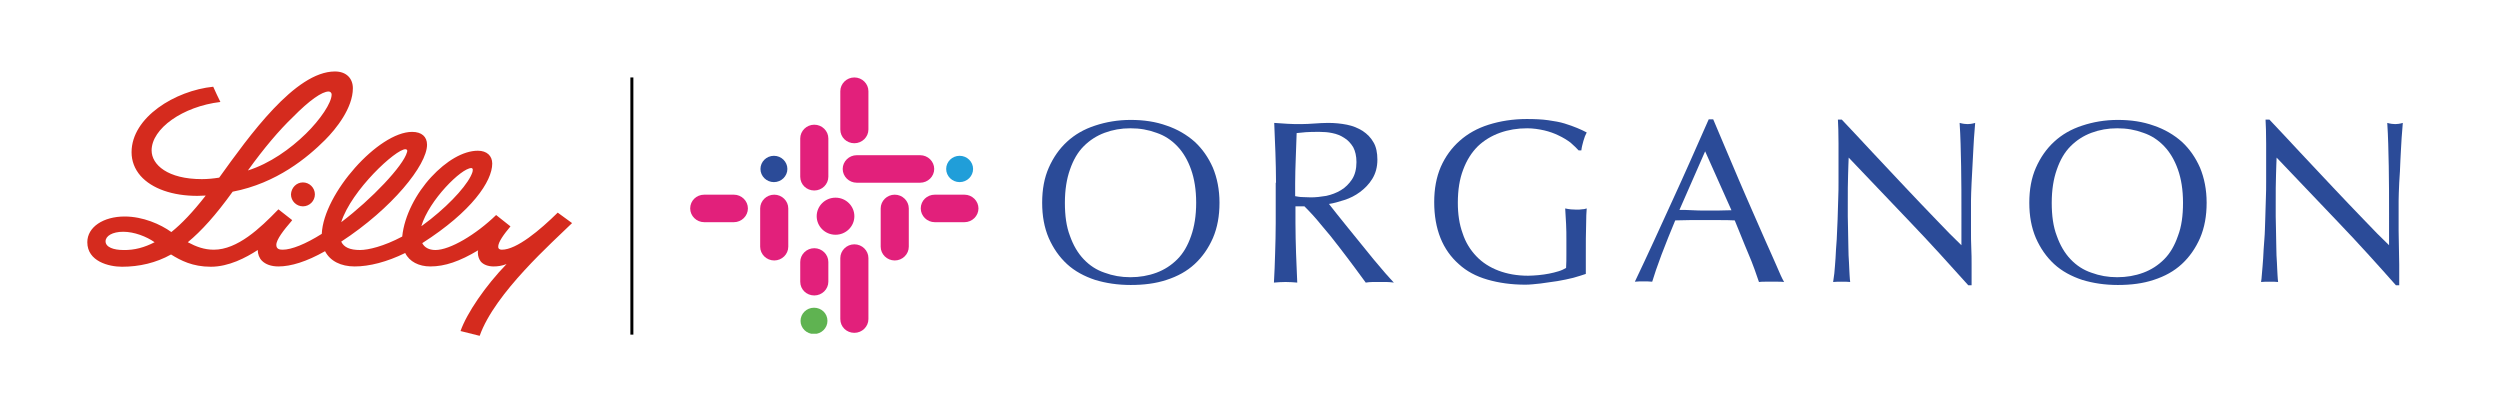 <?xml version="1.0" encoding="utf-8"?>
<!-- Generator: Adobe Illustrator 28.3.0, SVG Export Plug-In . SVG Version: 6.00 Build 0)  -->
<svg version="1.1" id="Layer_1" xmlns="http://www.w3.org/2000/svg" xmlns:xlink="http://www.w3.org/1999/xlink" x="0px" y="0px"
	 viewBox="0 0 836 133" style="enable-background:new 0 0 836 133;" xml:space="preserve">
<style type="text/css">
	.st0{fill:#D52B1E;}
	.st1{fill:none;stroke:#000000;stroke-miterlimit:10;}
	.st2{clip-path:url(#SVGID_00000080913962153167176350000017631333470104586121_);}
	.st3{clip-path:url(#SVGID_00000075122469285837006330000007516188612707880095_);fill:#2B4B98;}
	.st4{clip-path:url(#SVGID_00000075122469285837006330000007516188612707880095_);fill:#E2207B;}
	.st5{clip-path:url(#SVGID_00000075122469285837006330000007516188612707880095_);fill:#209ED9;}
	.st6{clip-path:url(#SVGID_00000075122469285837006330000007516188612707880095_);fill:#5FB351;}
</style>
<path class="st0" d="M141.1,75.5c0.9-0.7,2-1.5,2.9-2.2c7.3-5.8,12.9-12.2,14-15.8c0-0.1,0.1-0.4,0.1-0.7c0-0.4-0.2-0.6-0.5-0.6
	c-3.3,0-14.1,10.7-16.7,19.4v0L141.1,75.5 M114.1,74.3c10.2-7.7,20.8-18.9,22-23.4c0-0.2,0.1-0.3,0.1-0.4c0-0.3-0.2-0.6-0.6-0.6
	C132.4,49.8,117.5,63.6,114.1,74.3 M51.7,81c-2.7-1.9-6.8-3.5-10.5-3.5c-3.6,0-5.9,1.4-5.9,3.2c0,2,2.8,2.9,5.9,2.9
	C45,83.7,48.4,82.7,51.7,81 M82.9,57c7.3-2.3,14.2-7.2,19.4-12.3c4.8-4.7,8.6-10.3,8.6-13.1c0-0.6-0.5-1-1-1c-2.2,0-6.4,2.9-12,8.6
	C93.4,43.5,88.3,49.5,82.9,57 M191.3,74.6c-6.3,6.2-25.8,23.3-30.9,37.7l-6.4-1.6c2.1-6,8.4-15.2,15.4-22.4c-1.5,0.6-3,0.8-4.3,0.8
	c-1.9,0-3.4-0.6-4.3-1.6c-0.6-0.8-1-1.8-1-3c0-0.3,0-0.5,0.1-0.8c-6.2,3.7-11.1,5.4-16,5.4c-3.8,0-7-1.6-8.4-4.5
	c-6.1,3-12,4.5-16.9,4.5c-4.6,0-8.2-1.8-9.9-5.1c-6.2,3.5-11.4,5.1-15.6,5.1c-2.4,0-4.3-0.7-5.5-1.9c-0.9-0.9-1.4-2.2-1.4-3.6
	c-4,2.6-9.7,5.6-15.7,5.6c-6.1,0-10.1-2.1-13.3-4.1c-5,2.8-10.6,4.1-16.4,4.1c-4.4,0-11.6-1.8-11.6-8.2c0-5.1,5.4-8.6,12.5-8.6
	c6.1,0,12,2.6,15.6,5.2c3.5-2.8,7.2-6.7,11.5-12.2c-1,0-1.9,0.1-2.8,0.1c-8.3,0-15.2-2.4-19-6.7c-2-2.3-3-5-3-7.9
	C44,39.2,58.6,30.3,71.3,29c0.8,1.9,1.6,3.4,2.4,5.1c-12.6,1.5-23,8.9-23,16.2c0,4.8,5.4,9.6,16.8,9.6c2,0,3.9-0.2,5.8-0.5
	C83.3,45.5,98.7,23.9,112,23.9c3.9,0,6,2.4,6,5.6c0,6.6-5.6,13.6-9.3,17.3c-5.8,5.8-16.2,14.5-30.9,17.3c-5.7,7.9-10.4,13.1-15,16.9
	c2.8,1.5,5.5,2.5,8.7,2.5c7.9,0,15.5-7.2,21.4-13.3l0.2-0.2l4.6,3.6l-0.2,0.3c-2.6,3-5.1,6.2-5.1,8c0,1.4,1.1,1.6,2.1,1.6
	c3,0,7.7-1.9,13.1-5.3v0c0.6-13.5,19-34.1,30.2-34.1c3.2,0,5,1.6,5,4.3c0,6.8-11.7,21.3-28.7,32.4v0c0.9,1.9,2.9,2.8,6.3,2.8
	c2.7,0,7.9-1.2,14.1-4.5c0.7-7,4.7-14.5,9.7-19.9c5-5.4,10.7-8.8,15.6-8.8c3,0,4.8,1.7,4.8,4.3c0,5.9-6.8,16-23.4,26.6
	c0.7,1.4,2.2,2.3,4.4,2.3c4.9,0,13.6-5.2,20.3-11.7l4.8,3.8c-2.1,2.5-4.2,5.3-4.1,6.9c0,0.5,0.4,0.9,1.2,0.9c5,0,12.8-6.6,18.7-12.4
	L191.3,74.6z M101.3,61c2.2,0,4,1.8,4,4c0,2.2-1.8,4-4,4c-2.2,0-4-1.8-4-4C97.4,62.8,99.1,61,101.3,61"/>
<line class="st1" x1="211.3" y1="25.9" x2="211.3" y2="111.9"/>
<g id="Vector_Smart_Object_00000129176701490622944450000002991348168957253040_">
	<g>
		<defs>
			<rect id="SVGID_1_" x="230.8" y="25.9" width="572.5" height="85.7"/>
		</defs>
		<clipPath id="SVGID_00000063619614878258685510000017319591713029241244_">
			<use xlink:href="#SVGID_1_"  style="overflow:visible;"/>
		</clipPath>
		<g style="clip-path:url(#SVGID_00000063619614878258685510000017319591713029241244_);">
			<defs>
				<rect id="SVGID_00000064326567694624988440000012864349927625293478_" x="230.8" y="25.9" width="572.5" height="85.7"/>
			</defs>
			<clipPath id="SVGID_00000070078265002625553930000000454073558414356919_">
				<use xlink:href="#SVGID_00000064326567694624988440000012864349927625293478_"  style="overflow:visible;"/>
			</clipPath>
			<path style="clip-path:url(#SVGID_00000070078265002625553930000000454073558414356919_);fill:#2B4B98;" d="M400,67.8
				c0-4.3-0.6-8-1.7-11.1c-1.1-3.1-2.6-5.7-4.6-7.8c-2-2.1-4.3-3.6-7-4.5c-2.7-1-5.5-1.5-8.7-1.5c-3.1,0-5.9,0.5-8.6,1.5
				c-2.7,1-5,2.5-7,4.5c-2,2-3.5,4.6-4.6,7.8c-1.1,3.1-1.7,6.8-1.7,11.1s0.5,8,1.7,11.1c1.1,3.1,2.6,5.7,4.6,7.8
				c2,2.1,4.3,3.6,7,4.5c2.7,1,5.5,1.5,8.6,1.5c3.1,0,6-0.5,8.7-1.5c2.7-1,5-2.5,7-4.5c2-2,3.5-4.6,4.6-7.8
				C399.4,75.8,400,72.1,400,67.8 M348.5,67.8c0-4.4,0.7-8.3,2.2-11.7c1.5-3.4,3.5-6.3,6.1-8.7c2.6-2.4,5.7-4.2,9.4-5.4
				c3.6-1.2,7.6-1.9,11.9-1.9c4.4,0,8.4,0.6,12,1.9c3.6,1.2,6.8,3.1,9.4,5.4c2.6,2.4,4.6,5.3,6.1,8.7c1.4,3.4,2.2,7.3,2.2,11.7
				s-0.7,8.3-2.2,11.8c-1.5,3.4-3.5,6.3-6.1,8.7c-2.6,2.4-5.7,4.1-9.4,5.3c-3.6,1.2-7.6,1.7-12,1.7c-4.3,0-8.3-0.6-11.9-1.7
				c-3.6-1.2-6.8-2.9-9.4-5.3c-2.6-2.4-4.6-5.3-6.1-8.7C349.2,76.1,348.5,72.2,348.5,67.8"/>
			<path style="clip-path:url(#SVGID_00000070078265002625553930000000454073558414356919_);fill:#2B4B98;" d="M433.1,65.6
				c0.7,0.1,1.5,0.3,2.4,0.3c0.9,0,1.8,0.1,2.9,0.1c1.6,0,3.3-0.2,5.1-0.5c1.8-0.4,3.4-1,4.9-1.9c1.5-0.9,2.7-2.1,3.7-3.6
				c1-1.5,1.5-3.5,1.5-5.8c0-2-0.4-3.7-1.1-5c-0.8-1.3-1.8-2.4-3-3.1c-1.2-0.8-2.5-1.3-4-1.6c-1.4-0.3-2.8-0.4-4.2-0.4
				c-1.8,0-3.4,0-4.6,0.1c-1.2,0.1-2.2,0.2-3.1,0.3c-0.1,2.8-0.2,5.7-0.3,8.5c-0.1,2.8-0.2,5.6-0.2,8.4V65.6z M426.7,61.1
				c0-3.4-0.1-6.8-0.2-10c-0.1-3.3-0.3-6.6-0.4-10c1.5,0.1,3,0.2,4.5,0.3c1.5,0.1,3,0.1,4.5,0.1s3-0.1,4.5-0.2
				c1.5-0.1,3-0.2,4.5-0.2c2.2,0,4.3,0.2,6.3,0.6c2,0.4,3.7,1.1,5.3,2.1c1.5,1,2.7,2.2,3.6,3.8c0.9,1.5,1.3,3.5,1.3,5.8
				c0,2.5-0.6,4.6-1.7,6.4s-2.5,3.2-4.1,4.4c-1.6,1.2-3.4,2.1-5.3,2.7c-1.9,0.6-3.6,1.1-5.1,1.3c0.6,0.8,1.5,1.9,2.6,3.3
				c1.1,1.4,2.3,2.9,3.7,4.6s2.8,3.4,4.3,5.3c1.5,1.8,2.9,3.6,4.3,5.3c1.4,1.7,2.7,3.2,3.9,4.6c1.2,1.4,2.2,2.4,2.9,3.2
				c-0.8-0.1-1.6-0.2-2.4-0.2h-2.4h-2.3c-0.8,0-1.6,0.1-2.3,0.2c-0.8-1.1-2-2.7-3.6-4.9c-1.6-2.2-3.4-4.5-5.3-7
				c-1.9-2.5-3.9-5-6-7.4c-2-2.5-3.9-4.5-5.6-6.2h-3v5.6c0,3.4,0.1,6.8,0.2,10.1c0.1,3.3,0.3,6.6,0.4,9.8c-1.2-0.1-2.5-0.2-3.9-0.2
				c-1.4,0-2.7,0.1-3.9,0.2c0.2-3.2,0.3-6.5,0.4-9.8c0.1-3.3,0.2-6.7,0.2-10.1V61.1z"/>
			<path style="clip-path:url(#SVGID_00000070078265002625553930000000454073558414356919_);fill:#2B4B98;" d="M525.2,47.7
				c-1.2-0.9-2.5-1.7-4-2.4c-1.4-0.7-3.1-1.3-4.8-1.7c-1.8-0.4-3.7-0.7-5.7-0.7c-3.3,0-6.3,0.5-9.1,1.5c-2.8,1-5.3,2.5-7.4,4.5
				c-2.1,2.1-3.7,4.6-4.9,7.8c-1.2,3.1-1.8,6.8-1.8,11.1c0,3.8,0.5,7.2,1.6,10.2c1,3.1,2.6,5.6,4.6,7.7c2,2.1,4.5,3.7,7.4,4.8
				c2.9,1.1,6.2,1.7,9.9,1.7c1.1,0,2.3-0.1,3.5-0.2s2.4-0.3,3.5-0.5c1.1-0.2,2.2-0.5,3.2-0.8c1-0.3,1.8-0.7,2.5-1.1
				c0.1-1.5,0.1-3.1,0.1-4.6c0-1.5,0-3.1,0-4.7c0-1.8,0-3.6-0.1-5.4c-0.1-1.8-0.2-3.5-0.3-5.2c1.3,0.3,2.6,0.4,3.8,0.4
				c0.6,0,1.2,0,1.7-0.1c0.6,0,1.1-0.1,1.7-0.3c-0.1,1.2-0.2,3.1-0.2,5.6c-0.1,2.6-0.1,5.9-0.1,10.1c0,1,0,2.1,0,3.1
				c0,1.1,0,2.1,0,3.1c-1.1,0.4-2.5,0.8-4.2,1.3c-1.7,0.4-3.4,0.8-5.3,1.1c-1.9,0.3-3.7,0.5-5.6,0.8c-1.9,0.2-3.6,0.4-5.1,0.4
				c-4.7,0-8.9-0.6-12.7-1.7c-3.8-1.1-7-2.8-9.6-5.2c-2.6-2.3-4.7-5.2-6.1-8.7c-1.4-3.5-2.1-7.5-2.1-12c0-4.4,0.7-8.3,2.2-11.8
				c1.5-3.4,3.6-6.3,6.3-8.7c2.7-2.4,5.9-4.2,9.7-5.4c3.8-1.2,8.1-1.9,12.7-1.9c2.7,0,5.1,0.1,7.2,0.4c2.1,0.3,3.9,0.6,5.5,1.1
				c1.6,0.5,3,1,4.2,1.5c1.2,0.5,2.3,1,3.2,1.5c-0.4,0.7-0.8,1.7-1.1,2.8c-0.3,1.1-0.6,2.2-0.7,3.2h-0.9
				C527.3,49.6,526.3,48.7,525.2,47.7"/>
			<path style="clip-path:url(#SVGID_00000070078265002625553930000000454073558414356919_);fill:#2B4B98;" d="M561.6,70.2
				c1.4,0,2.8,0,4.3,0.1c1.5,0.1,2.9,0.1,4.3,0.1c1.5,0,2.9,0,4.4,0c1.5,0,2.9-0.1,4.4-0.1l-8.8-19.7L561.6,70.2z M596.6,94.3
				c-0.7-0.1-1.4-0.1-2.1-0.1h-2.1h-2.1c-0.7,0-1.4,0-2.1,0.1c-0.4-1.2-0.9-2.6-1.5-4.3c-0.6-1.7-1.3-3.4-2.1-5.3
				c-0.8-1.8-1.5-3.7-2.3-5.6c-0.8-1.9-1.5-3.7-2.2-5.4c-1.7-0.1-3.4-0.1-5.1-0.1c-1.7,0-3.5,0-5.2,0c-1.6,0-3.2,0-4.8,0
				c-1.6,0-3.2,0.1-4.8,0.1c-1.7,4-3.2,7.9-4.6,11.5c-1.4,3.7-2.4,6.7-3.1,9c-0.9-0.1-1.9-0.1-2.9-0.1s-2,0-2.9,0.1
				c4.3-9,8.4-18,12.5-27c4.1-8.9,8.1-18,12.2-27.3h1.5c1.3,3,2.6,6.2,4.1,9.7c1.5,3.5,3,7,4.5,10.6c1.5,3.6,3.1,7.1,4.6,10.6
				c1.5,3.5,3,6.8,4.3,9.8c1.3,3,2.6,5.7,3.6,8.1C595.1,91.3,595.9,93.1,596.6,94.3"/>
			<path style="clip-path:url(#SVGID_00000070078265002625553930000000454073558414356919_);fill:#2B4B98;" d="M638.7,74.2
				c-6.9-7.2-13.7-14.4-20.5-21.5c-0.1,1.4-0.1,3.4-0.2,5.8c-0.1,2.4-0.1,5.7-0.1,9.9c0,1.1,0,2.4,0,4c0,1.6,0.1,3.3,0.1,5
				c0,1.8,0.1,3.6,0.1,5.4c0,1.8,0.1,3.5,0.2,5c0.1,1.5,0.1,2.9,0.2,4.1c0.1,1.2,0.1,1.9,0.2,2.4c-0.8-0.1-1.8-0.1-2.8-0.1
				c-1.1,0-2,0-2.9,0.1c0.1-0.5,0.2-1.5,0.4-2.9c0.1-1.4,0.3-3.1,0.4-5c0.1-1.9,0.2-4.1,0.4-6.3c0.1-2.3,0.2-4.5,0.3-6.8
				c0.1-2.3,0.1-4.5,0.2-6.7c0.1-2.2,0.1-4.1,0.1-5.8c0-5,0-9.2,0-12.8c0-3.6-0.1-6.2-0.2-8h1.3c3.2,3.4,6.7,7.1,10.3,11
				c3.7,3.9,7.3,7.8,10.9,11.6c3.6,3.8,7,7.4,10.3,10.8c3.2,3.4,6.1,6.3,8.5,8.6V71.5c0-5.4,0-10.7-0.1-15.9
				c-0.1-5.1-0.2-10-0.5-14.5c1.1,0.3,2,0.4,2.7,0.4c0.6,0,1.5-0.1,2.5-0.4c-0.1,1.1-0.2,2.8-0.4,5.1c-0.1,2.3-0.3,4.7-0.4,7.3
				c-0.1,2.6-0.3,5.1-0.4,7.6c-0.1,2.5-0.2,4.5-0.2,6v4.6c0,1.8,0,3.6,0,5.5c0,1.9,0,3.8,0.1,5.8s0.1,3.7,0.1,5.4c0,1.7,0,3.1,0,4.4
				v2.6h-1.1C652,88.5,645.6,81.4,638.7,74.2"/>
			<path style="clip-path:url(#SVGID_00000070078265002625553930000000454073558414356919_);fill:#2B4B98;" d="M730,67.8
				c0-4.3-0.6-8-1.7-11.1c-1.1-3.1-2.6-5.7-4.6-7.8c-2-2.1-4.3-3.6-7-4.5c-2.7-1-5.5-1.5-8.7-1.5c-3.1,0-5.9,0.5-8.6,1.5
				c-2.7,1-5,2.5-7,4.5c-2,2-3.5,4.6-4.6,7.8c-1.1,3.1-1.7,6.8-1.7,11.1s0.5,8,1.7,11.1c1.1,3.1,2.6,5.7,4.6,7.8
				c2,2.1,4.3,3.6,7,4.5c2.7,1,5.5,1.5,8.6,1.5c3.1,0,6-0.5,8.7-1.5c2.7-1,5-2.5,7-4.5c2-2,3.5-4.6,4.6-7.8
				C729.5,75.8,730,72.1,730,67.8 M678.6,67.8c0-4.4,0.7-8.3,2.2-11.7c1.5-3.4,3.5-6.3,6.1-8.7c2.6-2.4,5.7-4.2,9.4-5.4
				c3.6-1.2,7.6-1.9,11.9-1.9c4.4,0,8.4,0.6,12,1.9c3.6,1.2,6.8,3.1,9.4,5.4c2.6,2.4,4.6,5.3,6.1,8.7c1.4,3.4,2.2,7.3,2.2,11.7
				s-0.7,8.3-2.2,11.8c-1.5,3.4-3.5,6.3-6.1,8.7c-2.6,2.4-5.7,4.1-9.4,5.3c-3.6,1.2-7.6,1.7-12,1.7c-4.3,0-8.3-0.6-11.9-1.7
				c-3.6-1.2-6.8-2.9-9.4-5.3c-2.6-2.4-4.6-5.3-6.1-8.7C679.3,76.1,678.6,72.2,678.6,67.8"/>
			<path style="clip-path:url(#SVGID_00000070078265002625553930000000454073558414356919_);fill:#2B4B98;" d="M781.8,74.2
				c-6.9-7.2-13.7-14.4-20.5-21.5c-0.1,1.4-0.1,3.4-0.2,5.8c-0.1,2.4-0.1,5.7-0.1,9.9c0,1.1,0,2.4,0,4c0,1.6,0.1,3.3,0.1,5
				c0,1.8,0.1,3.6,0.1,5.4c0,1.8,0.1,3.5,0.2,5c0.1,1.5,0.1,2.9,0.2,4.1s0.1,1.9,0.2,2.4c-0.8-0.1-1.8-0.1-2.8-0.1
				c-1.1,0-2,0-2.9,0.1c0.1-0.5,0.2-1.5,0.3-2.9c0.1-1.4,0.3-3.1,0.4-5c0.1-1.9,0.2-4.1,0.4-6.3s0.2-4.5,0.3-6.8
				c0.1-2.3,0.1-4.5,0.2-6.7c0.1-2.2,0.1-4.1,0.1-5.8c0-5,0-9.2,0-12.8c0-3.6-0.1-6.2-0.2-8h1.3c3.2,3.4,6.7,7.1,10.3,11
				c3.7,3.9,7.3,7.8,10.9,11.6c3.6,3.8,7,7.4,10.3,10.8c3.2,3.4,6.1,6.3,8.5,8.6V71.5c0-5.4,0-10.7-0.1-15.9
				c-0.1-5.1-0.2-10-0.5-14.5c1.1,0.3,2,0.4,2.7,0.4c0.6,0,1.5-0.1,2.5-0.4c-0.1,1.1-0.2,2.8-0.4,5.1c-0.1,2.3-0.3,4.7-0.4,7.3
				c-0.1,2.6-0.2,5.1-0.4,7.6c-0.1,2.5-0.2,4.5-0.2,6v4.6c0,1.8,0,3.6,0,5.5c0,1.9,0.1,3.8,0.1,5.8c0,1.9,0.1,3.7,0.1,5.4
				c0,1.7,0,3.1,0,4.4v2.6h-1.1C795.1,88.5,788.7,81.4,781.8,74.2"/>
			<path style="clip-path:url(#SVGID_00000070078265002625553930000000454073558414356919_);fill:#E2207B;" d="M307.7,61.1h-21.2
				c-2.6,0-4.7-2.1-4.7-4.6c0-2.5,2.1-4.6,4.7-4.6h21.2c2.6,0,4.7,2.1,4.7,4.6C312.4,59,310.3,61.1,307.7,61.1"/>
			<path style="clip-path:url(#SVGID_00000070078265002625553930000000454073558414356919_);fill:#E2207B;" d="M294.5,82.5V69.7
				c0-2.5,2.1-4.6,4.7-4.6c2.6,0,4.7,2.1,4.7,4.6v12.8c0,2.5-2.1,4.6-4.7,4.6C296.6,87.1,294.5,85,294.5,82.5"/>
			<path style="clip-path:url(#SVGID_00000070078265002625553930000000454073558414356919_);fill:#E2207B;" d="M281,43.3V30.5
				c0-2.5,2.1-4.6,4.7-4.6s4.7,2.1,4.7,4.6v12.8c0,2.5-2.1,4.6-4.7,4.6S281,45.9,281,43.3"/>
			<path style="clip-path:url(#SVGID_00000070078265002625553930000000454073558414356919_);fill:#E2207B;" d="M281,106.7V86.3
				c0-2.5,2.1-4.6,4.7-4.6s4.7,2.1,4.7,4.6v20.4c0,2.5-2.1,4.6-4.7,4.6S281,109.3,281,106.7"/>
			<path style="clip-path:url(#SVGID_00000070078265002625553930000000454073558414356919_);fill:#E2207B;" d="M267.6,59.1V46.3
				c0-2.5,2.1-4.6,4.7-4.6s4.7,2.1,4.7,4.6v12.8c0,2.5-2.1,4.6-4.7,4.6S267.6,61.7,267.6,59.1"/>
			<path style="clip-path:url(#SVGID_00000070078265002625553930000000454073558414356919_);fill:#E2207B;" d="M267.6,94.2v-6.6
				c0-2.5,2.1-4.6,4.7-4.6s4.7,2.1,4.7,4.6v6.6c0,2.5-2.1,4.6-4.7,4.6S267.6,96.8,267.6,94.2"/>
			<path style="clip-path:url(#SVGID_00000070078265002625553930000000454073558414356919_);fill:#E2207B;" d="M312.6,65.1h9.9
				c2.6,0,4.7,2.1,4.7,4.6c0,2.5-2.1,4.6-4.7,4.6h-9.9c-2.6,0-4.7-2.1-4.7-4.6C307.9,67.1,310,65.1,312.6,65.1"/>
			<path style="clip-path:url(#SVGID_00000070078265002625553930000000454073558414356919_);fill:#E2207B;" d="M235.5,65.1h9.9
				c2.6,0,4.7,2.1,4.7,4.6c0,2.5-2.1,4.6-4.7,4.6h-9.9c-2.6,0-4.7-2.1-4.7-4.6C230.8,67.1,232.9,65.1,235.5,65.1"/>
			<path style="clip-path:url(#SVGID_00000070078265002625553930000000454073558414356919_);fill:#E2207B;" d="M254.2,82.5V69.7
				c0-2.5,2.1-4.6,4.7-4.6s4.7,2.1,4.7,4.6v12.8c0,2.5-2.1,4.6-4.7,4.6S254.2,85,254.2,82.5"/>
			<path style="clip-path:url(#SVGID_00000070078265002625553930000000454073558414356919_);fill:#E2207B;" d="M285.7,72.3
				c0,3.4-2.8,6.2-6.3,6.2c-3.5,0-6.3-2.8-6.3-6.2s2.8-6.2,6.3-6.2C282.9,66.1,285.7,68.9,285.7,72.3"/>
			<path style="clip-path:url(#SVGID_00000070078265002625553930000000454073558414356919_);fill:#209ED9;" d="M325.4,56.5
				c0,2.4-2,4.4-4.5,4.4c-2.5,0-4.5-2-4.5-4.4c0-2.4,2-4.4,4.5-4.4C323.4,52.1,325.4,54.1,325.4,56.5"/>
			<path style="clip-path:url(#SVGID_00000070078265002625553930000000454073558414356919_);fill:#5FB351;" d="M276.7,107.3
				c0,2.4-2,4.4-4.5,4.4c-2.5,0-4.5-2-4.5-4.4c0-2.4,2-4.4,4.5-4.4C274.7,102.9,276.7,104.8,276.7,107.3"/>
			<path style="clip-path:url(#SVGID_00000070078265002625553930000000454073558414356919_);fill:#2B4B98;" d="M263.3,56.5
				c0,2.4-2,4.4-4.5,4.4c-2.5,0-4.5-2-4.5-4.4c0-2.4,2-4.4,4.5-4.4C261.3,52.1,263.3,54.1,263.3,56.5"/>
		</g>
	</g>
</g>
</svg>
